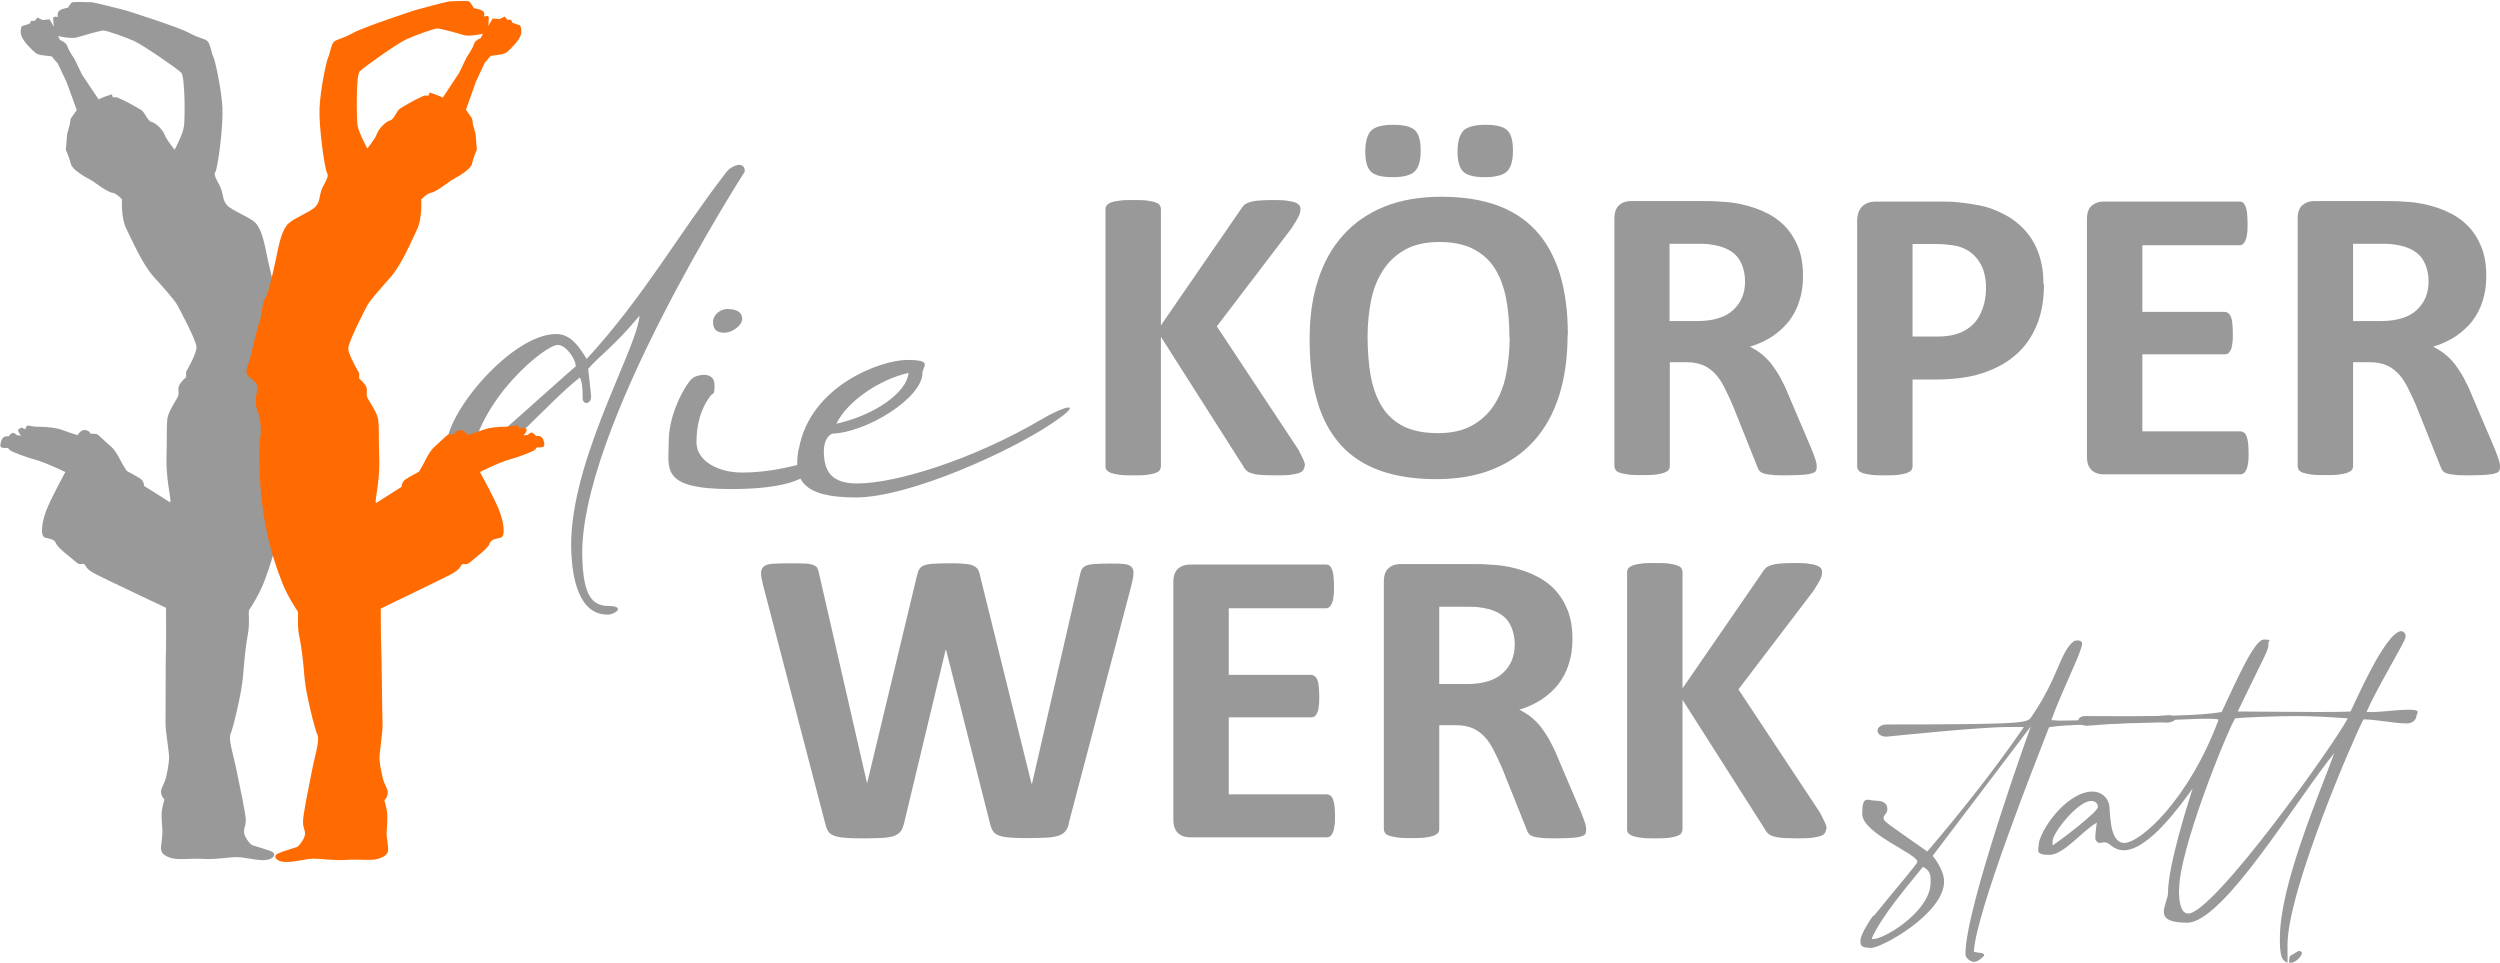 <?xml version="1.0" encoding="UTF-8"?>
<svg xmlns="http://www.w3.org/2000/svg" version="1.1" viewBox="0 0 983.5 378.7">
  <defs>
    <style>
      .cls-1 {
        fill: #ff6b00;
      }

      .cls-2 {
        fill: #999;
      }
    </style>
  </defs>
  <!-- Generator: Adobe Illustrator 28.6.0, SVG Export Plug-In . SVG Version: 1.2.0 Build 709)  -->
  <g>
    <g id="Ebene_1">
      <g>
        <g>
          <path class="cls-2" d="M218.8,131.4c6,0,9.3,5.5,12,9.8,22.4-24.3,36-49,55.1-73.7,1.6-2.1,7.1-4.7,7.1,0,0,0-66.1,102.7-63.9,152.6.5,14.1,3.8,18.3,10.4,18.3s2.7,3.4-.5,3.4c-11.5,0-13.7-14.9-14.2-23.4-2.2-34.5,25.7-80.5,26.8-94.2-10.4,12.4-15.3,15.3-20.2,20.9l1.1,10.2c.5,3.8-3.3,4.3-3.3,1.3s0-6-1.1-8.1c-12.6,9.8-34.9,36.2-42.6,36.2s-9.8-3.4-9.8-9c-.5-13.2,25.7-44.3,43.1-44.3ZM226.5,144.2c0-3-3.8-8.5-7.1-8.5-4.9,0-30,20.5-33.9,43.9,5.5-3.4,32.8-28.5,40.9-35.4Z"/>
          <path class="cls-2" d="M272.9,148.4c3.8-1.7,8.2-1.3,8.2,3s-.5,3-1.6,4.3c-3.8,5.1-5.5,11.1-5.5,18.3s8.2,11.9,18,11.9,18.6-2.1,24.6-3.8c1-1.1,2.5-1.6,2.5-1.6.5,0,1.1.4,1.1.4v1.3c0,3-4.1,10.2-32.5,10.2s-24.6-8.1-24.6-19.2,7.6-23.9,9.8-24.7ZM286.5,121.6c3.3,0,5.5,1.3,5.5,3.8s-3.8,5.5-7.1,5.5-4.4-1.7-4.4-4.3,2.7-5.1,6-5.1Z"/>
          <path class="cls-2" d="M314.3,176.5c4.4-24.7,32.2-34.9,42.6-34.9s6,2.6,6,5.1c0,9.8-21.8,23.4-35.5,23.9-2.2.9-3.3,3.8-3.3,6.8,0,7.7,2.7,12.8,13.1,12.8,14.7,0,44.8-8.9,73.2-25.6,4.4-2.6,8.7-4.3,9.8-4.3,1.6,0,.5,1.7-6.6,6.4-15.8,10.7-55.7,29-77,29s-24.6-7.2-22.4-19.2ZM329,166.7c15.3-3.4,27.8-12.4,28.4-20-11.5,2.6-24,11.1-28.4,20Z"/>
        </g>
        <g>
          <path class="cls-2" d="M737.1,360.4c9.1-11.3,17.2-20.5,17.2-21.4,0-3.1-21.7-11.1-21.7-18.8s2.1-5.2,5.4-5.2,4.5,1.4,4.5,3.3-1.5,2.1-1.5,3.5,1.2,1.9,17.2,13.2c13.6-16,26.3-32,38-49h-6c-11.8,0-47.7,3.8-48,3.8-2.4,0-3.6-1.2-3.6-2.4s1.5-2.4,3.6-2.4c58.8,0,55.2-.7,57.3-3.5,10.3-15.1,10.9-25,16.3-29.2.6-.5,3.3-.7,3.3.9,0,3.1-8.1,18.8-12.1,30.1,1.2,0,2.1.2,2.7.2,15.7,0,43.2-2.1,43.2-2.1.9,0,2.7,0,2.7,1.2s-.9,1.2-1.5,1.4c-1.2.5-2.7.2-3.9.2-36.5.9-39.5,1.2-44.1,1.9-5.7,14.6-28.7,72.8-29.6,88.3,2.1.7,6,.2,3,2.6-.9.7-1.8,1.4-3,1.4s-3.3-1.4-3.3-3.1c0-18.4,25.7-89.5,25.7-89.5l-38.6,50.9s4.5,5.2,4.5,10.1c0,12.5-24.4,26.1-28.7,26.1s-4.2-1.2-4.2-3.1,3.6-7.8,5.1-9.7ZM759.5,346.9c0-1.9.3-4.2-3-5.9-5.7,7.1-16.3,19.3-20.2,28.3,3,1.4,23.5-10.4,23.2-22.4Z"/>
          <path class="cls-2" d="M802,332.6c0-5.2,10.6-21,21.1-21.2,3.3,0,5.7,1.9,6.6,4.9.6,2.1-.3,15.3,6,15.3s25.4-17,37.1-48.5c-3.6-1.4-44.1,1.9-51.6,2.4-2.4,0-3.6-.9-3.6-1.9s.9-1.9,2.7-1.9c11.8,0,41.9.5,53.7-1.6,6.6-14.1,13-28.5,16.6-28.5s1.8.5,1.8,1.2c0,3.3,0,2.1-12.1,27.1,7.2,0,22,.2,31.7.2s12.7-.2,12.7-.2c1.2-2.1,13.6-31.3,19.9-31.6,1.2,0,1.8,1.2,1.8,2.1,0,1.9-10.9,19.3-15.4,29.7,5.7.2,11.2-.9,16.6-.9s3,1.4,3,2.6-1.5,2.8-3.6,2.8c-5.4,0-12.1-1.6-17.2-1.6-2.7,4.7-29.9,66.9-29.9,88.8s.3,2.8,1.2,4.2c2.7-1.6,3-1.9,3.3-1.9.9,0,1.2.5,1.2.9,0,.9-2.4,3.8-4.5,3.8-3.9,0-4.2-3.8-4.2-9.7,0-21,15.4-56.3,21.4-72.8-14.2,17.2-43.5,66.7-57.9,66.7s-7.5-7.3-7.5-11.8c0-10.6,7.8-35.1,9.7-41-4.8,6.6-17.2,24-26.9,24.3-4.5,0-5.7-3.1-7.5-3.1s-1.2.2-2.1.2-1.8-.9-1.8-1.9c0-1.6.3-4.2.6-6.1-6,3.5-13,12.7-18.7,12.7s-4.2-1.9-4.2-3.8ZM807.5,332.6c3.6-2.4,17.8-13.2,17.8-15.1s-1.5-2.4-2.7-2.4c-5.1,0-15.1,12.5-15.1,15.8v1.6ZM857.2,350c0,1.9,0,9.4,3.6,9.4,10,0,57.6-66.7,62.8-76.8-6.9-.5-13.6-.9-20.5-.9s-20.5.5-23.8.9c-3.3,5.4-22.3,52.3-22,67.4Z"/>
        </g>
        <g>
          <path class="cls-2" d="M513.2,183.3c0,.6-.2,1.1-.5,1.6-.3.5-.9.9-1.7,1.2-.9.3-2,.5-3.5.7s-3.4.2-5.6.2c-3.6,0-6.2-.1-7.8-.4-1.6-.3-2.7-.7-3.4-1.2-.7-.6-1.2-1.2-1.6-2l-32.4-50.9v50.9c0,.6-.2,1.1-.5,1.6s-.9.8-1.7,1.1c-.8.3-1.9.5-3.3.7-1.4.2-3.2.2-5.3.2s-3.9,0-5.3-.2-2.5-.4-3.4-.7c-.8-.3-1.4-.7-1.8-1.1-.4-.4-.5-1-.5-1.6v-101.1c0-.6.2-1.1.5-1.6.4-.4,1-.8,1.8-1.1s1.9-.5,3.4-.7,3.2-.2,5.3-.2,3.9,0,5.3.2c1.4.2,2.5.4,3.3.7.8.3,1.4.6,1.7,1.1.3.4.5,1,.5,1.6v45.7l31.4-45.6c.4-.7.9-1.3,1.4-1.8.6-.5,1.3-.8,2.2-1.1.9-.3,2-.5,3.4-.6,1.4-.1,3.2-.2,5.3-.2s4,0,5.5.2c1.4.2,2.6.4,3.4.7.9.3,1.5.7,1.8,1.1.3.4.5.9.5,1.5,0,.9-.2,1.9-.7,2.9s-1.4,2.6-2.8,4.7l-29.4,38.6,32.1,48.5c1.2,2.3,1.9,3.8,2.2,4.5.2.7.4,1.3.4,1.8Z"/>
          <path class="cls-2" d="M616.7,131.6c0,8.9-1.1,16.9-3.3,23.9-2.2,7-5.5,13-9.9,17.9-4.4,4.9-9.8,8.6-16.2,11.2-6.4,2.6-13.9,3.9-22.3,3.9s-15.6-1.1-21.9-3.3c-6.2-2.2-11.4-5.5-15.5-10-4.1-4.5-7.3-10.2-9.3-17.1-2.1-6.9-3.1-15.1-3.1-24.5s1.1-16.5,3.3-23.4c2.2-6.9,5.5-12.8,9.9-17.7,4.4-4.9,9.8-8.6,16.2-11.2,6.4-2.6,13.9-3.9,22.4-3.9s15.3,1.1,21.5,3.2c6.2,2.2,11.4,5.5,15.6,10,4.2,4.5,7.3,10.1,9.5,17,2.1,6.8,3.2,14.9,3.2,24.2ZM558.9,59.3c0,3.9-.8,6.6-2.3,8.1-1.5,1.5-4.4,2.3-8.7,2.3s-7.1-.7-8.6-2.2c-1.5-1.5-2.2-4.1-2.2-7.9s.8-6.6,2.3-8.2c1.5-1.5,4.4-2.3,8.6-2.3s7.2.7,8.7,2.2c1.5,1.5,2.2,4.1,2.2,7.9ZM593.8,132.8c0-5.6-.4-10.8-1.3-15.4-.9-4.6-2.4-8.6-4.5-11.9-2.1-3.3-5-5.8-8.5-7.6-3.5-1.8-8-2.7-13.3-2.7s-9.8,1-13.4,3c-3.6,2-6.5,4.7-8.7,8.1-2.2,3.4-3.8,7.3-4.7,11.8-.9,4.5-1.4,9.3-1.4,14.3s.4,11.1,1.3,15.8c.9,4.7,2.4,8.7,4.5,12,2.1,3.3,4.9,5.8,8.5,7.6,3.5,1.7,8,2.6,13.4,2.6s9.8-1,13.4-3c3.6-2,6.5-4.7,8.7-8.1,2.2-3.4,3.8-7.4,4.7-12s1.4-9.4,1.4-14.6ZM595.2,59.3c0,3.9-.8,6.6-2.3,8.1-1.5,1.5-4.5,2.3-8.7,2.3s-7.1-.7-8.6-2.2c-1.5-1.5-2.2-4.1-2.2-7.9s.8-6.6,2.3-8.2c1.5-1.5,4.4-2.3,8.7-2.3s7.1.7,8.6,2.2c1.5,1.5,2.2,4.1,2.2,7.9Z"/>
          <path class="cls-2" d="M714.7,183.7c0,.6-.1,1.1-.3,1.5-.2.4-.7.8-1.6,1-.8.3-2,.5-3.6.6-1.6.1-3.8.2-6.6.2s-4.2,0-5.6-.2c-1.4-.1-2.5-.3-3.3-.6-.8-.3-1.4-.7-1.7-1.2-.3-.5-.6-1-.8-1.7l-9.6-24c-1.2-2.7-2.3-5.1-3.4-7.2-1.1-2.1-2.3-3.9-3.7-5.3-1.4-1.4-2.9-2.5-4.7-3.2-1.8-.7-3.8-1.1-6.1-1.1h-6.8v40.9c0,.6-.2,1.1-.5,1.5s-1,.8-1.8,1.1c-.8.3-1.9.5-3.3.7s-3.2.2-5.3.2-3.9,0-5.3-.2-2.5-.4-3.4-.7c-.8-.3-1.4-.6-1.7-1.1s-.5-.9-.5-1.5v-97.4c0-2.4.6-4.2,1.9-5.3,1.2-1.1,2.8-1.6,4.6-1.6h27.8c2.8,0,5.1,0,7,.2,1.8.1,3.5.2,5,.4,4.3.6,8.2,1.7,11.7,3.2,3.5,1.5,6.4,3.4,8.8,5.8s4.2,5.3,5.5,8.5c1.3,3.3,1.9,7.1,1.9,11.3s-.5,6.9-1.4,9.8c-.9,3-2.3,5.6-4,7.9-1.8,2.3-4,4.3-6.6,6.1-2.6,1.7-5.6,3.1-8.9,4.1,1.6.8,3.1,1.7,4.5,2.8,1.4,1.1,2.7,2.4,4,4,1.2,1.6,2.4,3.4,3.5,5.4,1.1,2,2.2,4.3,3.2,6.8l9,21.1c.8,2.1,1.4,3.6,1.7,4.6.3,1,.4,1.7.4,2.3ZM686.5,110.9c0-3.5-.8-6.5-2.4-9-1.6-2.4-4.2-4.1-7.9-5.1-1.1-.3-2.4-.5-3.8-.7-1.4-.2-3.4-.2-5.8-.2h-9.8v30.4h11.1c3.1,0,5.8-.4,8.1-1.1,2.3-.7,4.3-1.8,5.8-3.2,1.5-1.4,2.7-3,3.5-4.9.8-1.9,1.2-4,1.2-6.3Z"/>
          <path class="cls-2" d="M804.1,111.8c0,6-.9,11.4-2.8,16-1.9,4.6-4.6,8.6-8.2,11.7-3.6,3.2-8,5.6-13.2,7.3-5.2,1.7-11.4,2.5-18.5,2.5h-9v34.2c0,.6-.2,1.1-.5,1.5s-1,.8-1.8,1.1c-.8.3-1.9.5-3.3.7s-3.2.2-5.3.2-3.9,0-5.3-.2c-1.4-.2-2.5-.4-3.4-.7-.8-.3-1.4-.6-1.7-1.1s-.5-.9-.5-1.5v-96.5c0-2.6.7-4.5,2-5.8,1.4-1.3,3.1-1.9,5.3-1.9h25.3c2.5,0,5,0,7.3.3,2.3.2,5,.6,8.2,1.2,3.2.6,6.5,1.8,9.7,3.5,3.3,1.7,6.1,3.9,8.4,6.5,2.3,2.6,4.1,5.7,5.3,9.2,1.2,3.5,1.8,7.5,1.8,11.8ZM781.3,113.4c0-3.8-.7-6.9-2-9.3-1.3-2.4-3-4.2-4.9-5.4-1.9-1.2-4-1.9-6.1-2.2-2.1-.3-4.3-.5-6.6-.5h-9.3v36.4h9.8c3.5,0,6.4-.5,8.7-1.4,2.3-.9,4.3-2.3,5.8-3.9,1.5-1.7,2.6-3.7,3.4-6.1.8-2.3,1.2-4.9,1.2-7.7Z"/>
          <path class="cls-2" d="M884.6,178c0,1.6,0,2.9-.2,4-.1,1.1-.3,1.9-.6,2.6-.3.7-.6,1.1-1,1.5-.4.3-.9.5-1.4.5h-53.9c-1.8,0-3.4-.5-4.6-1.6s-1.9-2.8-1.9-5.3v-93.5c0-2.4.6-4.2,1.9-5.3s2.8-1.6,4.6-1.6h53.6c.5,0,.9.1,1.3.4s.7.8,1,1.5c.3.7.5,1.6.6,2.7.1,1.1.2,2.4.2,4.1s0,2.9-.2,3.9c-.1,1.1-.3,1.9-.6,2.6-.3.7-.6,1.1-1,1.5-.4.3-.8.5-1.3.5h-38.3v26.2h32.4c.5,0,1,.2,1.4.5.4.3.8.8,1,1.4.3.6.5,1.5.6,2.6.1,1.1.2,2.4.2,3.9s0,2.9-.2,4c-.1,1.1-.3,1.9-.6,2.5-.3.6-.6,1.1-1,1.4-.4.3-.9.4-1.4.4h-32.4v30.3h38.6c.5,0,1,.2,1.4.5.4.3.8.8,1,1.5.3.7.5,1.5.6,2.6.1,1.1.2,2.4.2,4Z"/>
          <path class="cls-2" d="M983.5,183.7c0,.6-.1,1.1-.3,1.5-.2.4-.7.8-1.6,1-.8.3-2,.5-3.6.6-1.6.1-3.8.2-6.6.2s-4.2,0-5.6-.2c-1.4-.1-2.5-.3-3.3-.6-.8-.3-1.4-.7-1.7-1.2-.3-.5-.6-1-.8-1.7l-9.6-24c-1.2-2.7-2.3-5.1-3.4-7.2-1.1-2.1-2.3-3.9-3.7-5.3-1.4-1.4-2.9-2.5-4.7-3.2-1.8-.7-3.8-1.1-6.1-1.1h-6.8v40.9c0,.6-.2,1.1-.5,1.5s-1,.8-1.8,1.1c-.8.3-1.9.5-3.3.7s-3.2.2-5.3.2-3.9,0-5.3-.2c-1.4-.2-2.5-.4-3.4-.7-.8-.3-1.4-.6-1.7-1.1s-.5-.9-.5-1.5v-97.4c0-2.4.6-4.2,1.9-5.3s2.8-1.6,4.6-1.6h27.8c2.8,0,5.1,0,7,.2,1.8.1,3.5.2,5,.4,4.3.6,8.2,1.7,11.7,3.2,3.5,1.5,6.4,3.4,8.8,5.8s4.2,5.3,5.5,8.5c1.3,3.3,1.9,7.1,1.9,11.3s-.5,6.9-1.4,9.8c-.9,3-2.3,5.6-4,7.9-1.8,2.3-4,4.3-6.6,6.1-2.6,1.7-5.6,3.1-8.9,4.1,1.6.8,3.1,1.7,4.5,2.8,1.4,1.1,2.7,2.4,4,4,1.2,1.6,2.4,3.4,3.5,5.4,1.1,2,2.2,4.3,3.2,6.8l9,21.1c.8,2.1,1.4,3.6,1.7,4.6.3,1,.4,1.7.4,2.3ZM955.4,110.9c0-3.5-.8-6.5-2.4-9-1.6-2.4-4.2-4.1-7.9-5.1-1.1-.3-2.4-.5-3.8-.7-1.4-.2-3.4-.2-5.8-.2h-9.8v30.4h11.1c3.1,0,5.8-.4,8.1-1.1,2.3-.7,4.3-1.8,5.8-3.2,1.5-1.4,2.7-3,3.5-4.9.8-1.9,1.2-4,1.2-6.3Z"/>
        </g>
        <path class="cls-2" d="M26.4,3.6s1.4-2.5,2-2.7c.6-.2,6.5-.1,7.9,0,1.5.2,13.2,3.2,13.2,3.2,0,0,20.4,6.4,24.8,8.8,4.4,2.4,6.4,2.2,7.4,3.4,1.1,1.2,1.5,4.7,2.2,6,.7,1.2,3.2,12.7,3.6,19.9.4,7.3-1.8,24-2.8,25.5-1,1.5,1.6,4.3,2.4,7,.9,2.7.5,4,2.2,6,1.7,2,8.2,4.4,10.8,6.6,2.6,2.2,3.8,7.5,5.1,14.1,1,4.6,3,13.7,4.3,15.1,1.3,1.4,1.4,7.3,2.5,10,1.1,2.7,3.2,13.1,4.3,15.8,1.1,2.7,1.1,4.2-.5,5.4-1.6,1.3-3.5,2.8-3,4.9.5,2.1,1.6,4.8.2,8.3-1.4,3.6-1.5,7.7-1,10.4.5,2.7,1,17.4-1,30.4-2,13-4.8,21-6.9,26.7-2.2,5.7-5.4,10.6-6,11.4-.6.8.3,5-.6,9.8-.9,4.8-1.4,10.2-1.9,16.5-.5,6.3-3.9,20.5-4.9,22.6-1,2.1,1.2,8.5,2.4,14.5,1.2,6,3.5,16.6,3.6,19.3,0,2.7-.8,3.1-.7,4.6,0,1.5.9,2.7.9,2.7,0,0,1.3,2.3,2.4,2.7,1,.4,5.4,1.6,7.6,2.5,2.1,1,.7,3.3-3.1,3.4-3.7,0-8-1.3-10.9-1.2-2.9,0-7.9,1-12.7.7-4.8-.3-9.9.5-12.7-.3-2.7-.8-4.3-1.9-4.2-4.2.2-2.3.6-4.3.6-6.2,0-1.9-.6-6.3-.2-8.5.4-2.3,1-4.2,1-4.2,0,0-2.3-1.9-.9-4.8,1.4-3,1.6-4.2,1.6-4.2,0,0,1-4.4,1.1-6.9.2-2.5-1.5-10.8-1.4-14.6.1-3.8,0-25,.2-29,.1-4,0-15.9,0-15.9,0,0-24.2-11.4-27.6-13.2-3.4-1.8-3.6-2.6-4.3-3.7-.7-1-1.9.5-3.4-1-1.5-1.4-7.2-5.5-7.9-7.3-.7-1.9-2.3-1.8-4.4-2.4-2.1-.6-1.2-6.9,1-11.9,2.2-5.1,7-13.9,7-13.9,0,0-7-3.4-11-4.6-4-1.1-10.3-3.3-10.9-4.1l-.7-.8s-2.7.3-2.9-.6c-.2-.8.2-2.5,1-3.4.8-.8,2.1-.5,2.1-.5,0,0,1-1.2,1.6-1.4.6-.2,1.8.9,1.8.9l1.6.2s-1.2-1.5-1.2-2.1c0-.6,1.4-1.1,1.4-1.1l1.5.7s.2-1.5,1-1.5c.8,0,2.1.6,4.8.5,2.7,0,6.7.5,8.2,1.1,1.5.6,6.5,2.2,6.5,2.2,0,0,1.4-2.5,3.3-2,1.9.6,1.7,1.4,1.7,1.4,0,0,2.4,0,2.8.3.7.4,2.9,2.7,5.3,4.7,2.5,2.2,4.1,6.4,5.2,8l1.1,1.7s3.8,2,5.3,3c1.5,1,1.5,2.9,1.5,2.9,0,0,8.7,5.4,10,6.3,1.3.8-1.4-7.3-1.2-17.1.2-9.8,0-12.1.3-15.5.4-3.4,4.2-8.2,4.4-9.5.2-1.3-.4-2.5.4-4,.8-1.5,2.6-3,2.6-3v-2.1s4.2-7.2,4.1-9.7c0-2.5-6.4-14.5-7.5-16.5-1.1-2.1-5.2-6.6-9.4-11.3-4.3-4.7-8.5-14.4-10.7-18.8-2.2-4.3-1.7-11.6-1.7-11.6,0,0-2.3-2.5-4-2.6-1.7-.2-7.6-4.6-7.6-4.6l-3.2-1.8s-4.9-2.8-5.3-4.9c-.5-2.1-2-5.6-2-5.6l.5-6.1,1-3.6.4-2.5,2.4-3.4-4-11-3.5-7.4s-1.7-1.8-2.1-2.5c-.4-.6-5-.3-6.5-1.5-1.5-1.2-4.7-4.3-5.6-6.6-.9-2.3.1-4,.1-4,0,0,.4-.2,1.3-.4.8-.2,1.9-.7,1.9-.7l.4-1h1.5s1-1.3,1-1.3l2.1,1,2.7-.3,1.7,2.9s-.3-2.3-.3-3.3c0-1,1.9-.5,1.9-.5,0,0-.4-1.1.2-2.1.6-1.1,3.9-1.6,3.9-1.6M23.7,15.8s2.3.8,2.8,2.4c.5,1.7,2.8,5,2.8,5l3,6.2,6.5,9.7.8-.4,1.7-.7,2.7-.9.4,1.2h1.7s3.4,1.6,3.4,1.6c0,0,4.6,2.4,6.1,3.4,1.5,1,2.4,4.3,4.1,4.7,1.7.4,4.5,3.2,5.1,5.1.7,1.9,3.9,5.8,3.9,5.8,0,0,3.4-6.3,3.7-9.5.4-3.1.4-19.2-1.1-20.8-1.5-1.6-15.1-10.9-18.6-12.5-3.6-1.6-10.8-4.1-12-4.1-1.3,0-8.3,2.1-10.4,2.7-2.1.7-7.5-.5-7.5-.5l.9,1.7Z"/>
        <path class="cls-1" d="M190.2,4.4c.6,1,.2,2.1.2,2.1,0,0,1.9-.6,1.9.4,0,1-.2,3.3-.2,3.3l1.7-2.9,2.7.2,2.1-1,1,1.3h1.5s.4,1.1.4,1.1c0,0,1,.4,1.9.7.8.2,1.2.4,1.2.4,0,0,1,1.7.2,4-.9,2.3-4,5.4-5.5,6.6-1.5,1.2-6.1,1-6.5,1.6-.4.6-2.1,2.5-2.1,2.5l-3.5,7.5-3.9,11,2.4,3.4.4,2.5,1,3.6.5,6.1s-1.5,3.5-1.9,5.6c-.4,2.1-5.3,4.9-5.3,4.9l-3.1,1.8s-5.9,4.5-7.6,4.7c-1.7.2-4,2.7-4,2.7,0,0,.5,7.3-1.6,11.7-2.1,4.4-6.2,14.1-10.5,18.9-4.2,4.8-8.3,9.3-9.3,11.4-1.1,2.1-7.3,14.1-7.3,16.6,0,2.5,4.3,9.7,4.3,9.7v2.1s1.8,1.5,2.6,2.9c.8,1.5.2,2.7.4,4,.2,1.3,4.1,6.1,4.5,9.4.4,3.3.1,5.6.4,15.5.3,9.8-2.3,17.9-1.1,17.1,1.3-.8,9.9-6.3,9.9-6.3,0,0,0-1.9,1.5-2.9,1.5-1,5.3-3,5.3-3l1-1.7c1.1-1.6,2.6-5.8,5.1-8.1,2.3-2.1,4.6-4.3,5.2-4.7.4-.3,2.8-.4,2.8-.4,0,0-.2-.8,1.7-1.4,1.9-.6,3.3,1.9,3.3,1.9,0,0,5-1.6,6.5-2.2,1.5-.6,5.4-1.2,8.1-1.1,2.7,0,4-.6,4.8-.6.8,0,1,1.5,1,1.5l1.5-.7s1.4.5,1.4,1.1c0,.6-1.2,2.1-1.2,2.1l1.6-.2s1.1-1.1,1.8-.9c.6.2,1.6,1.4,1.6,1.4,0,0,1.2-.4,2.1.4.8.9,1.2,2.5,1,3.4-.2.8-2.9.6-2.9.6l-.6.8c-.6.8-6.9,3.1-10.9,4.2-4,1.2-10.9,4.7-10.9,4.7,0,0,4.9,8.8,7.1,13.9,2.2,5,3.2,11.3,1.1,11.9-2.1.6-3.8.6-4.4,2.4-.6,1.9-6.3,6-7.8,7.4-1.5,1.4-2.7,0-3.3,1-.6,1-.9,1.9-4.2,3.7-3.4,1.8-27.5,13.4-27.5,13.4,0,0,0,11.9.2,15.9.2,4,.3,25.3.5,29,.2,3.8-1.4,12.1-1.2,14.6.2,2.5,1.2,6.9,1.2,6.9,0,0,.2,1.3,1.6,4.2,1.4,2.9-.9,4.8-.9,4.8,0,0,.6,1.9,1,4.2.4,2.3,0,6.7-.1,8.5s.5,3.9.6,6.2c.2,2.3-1.4,3.4-4.1,4.2-2.7.8-7.8,0-12.6.4-4.8.3-9.8-.5-12.7-.5-2.9,0-7.1,1.4-10.9,1.3-3.8,0-5.2-2.3-3.1-3.3,2.1-1,6.5-2.2,7.5-2.6,1-.4,2.3-2.7,2.3-2.7,0,0,.9-1.2.9-2.7,0-1.5-.8-1.9-.8-4.6,0-2.7,2.2-13.3,3.4-19.4,1.1-6,3.3-12.5,2.3-14.6-1-2.1-4.6-16.3-5.1-22.6-.5-6.3-1.1-11.7-2.1-16.5-1-4.8,0-9-.7-9.8-.6-.9-3.9-5.7-6.1-11.4-2.2-5.7-5.1-13.6-7.2-26.6-2.1-13-1.8-27.6-1.3-30.3.4-2.7.3-6.8-1.1-10.4-1.4-3.6-.4-6.3,0-8.3.4-2.1-1.4-3.6-3.1-4.8-1.6-1.3-1.6-2.7-.5-5.4,1.1-2.7,3.1-13.1,4.2-15.8,1.1-2.7,1.2-8.5,2.4-10,1.3-1.5,3.2-10.6,4.2-15.2,1.3-6.6,2.5-11.9,5-14.2,2.5-2.3,9-4.7,10.7-6.7,1.7-2.1,1.3-3.3,2.1-6,.9-2.7,3.4-5.6,2.4-7.1-1-1.5-3.3-18.2-3-25.5.3-7.3,2.7-18.7,3.4-20,.6-1.2,1.1-4.8,2.1-6,1.1-1.2,3-1.1,7.4-3.5,4.4-2.5,24.7-9.1,24.7-9.1,0,0,11.7-3.2,13.2-3.4,1.5-.2,7.3-.3,7.9-.1.6.2,2,2.7,2,2.7,0,0,3.3.5,3.9,1.5M189.9,13.3s-5.4,1.2-7.5.5c-2.1-.7-9.1-2.6-10.4-2.6-1.2,0-8.4,2.6-12,4.2-3.6,1.6-17,11.1-18.5,12.7-1.5,1.7-1.2,17.7-.9,20.9.4,3.1,3.9,9.4,3.9,9.4,0,0,3.2-3.9,3.8-5.8.7-1.9,3.4-4.8,5.1-5.2,1.7-.4,2.5-3.7,4-4.7,1.5-1,6.1-3.5,6.1-3.5l3.4-1.6h1.7s.4-1.2.4-1.2l2.7.9,1.7.7.8.4,6.4-9.7,3-6.2s2.3-3.3,2.8-5c.4-1.7,2.7-2.5,2.7-2.5l.9-1.7Z"/>
        <g>
          <path class="cls-2" d="M420.6,323.7c-.3,1.3-.8,2.4-1.4,3.2-.6.8-1.5,1.4-2.6,1.8-1.2.4-2.7.7-4.5.8-1.8.1-4.1.2-7,.2s-5.7,0-7.6-.2c-1.9-.1-3.4-.4-4.5-.8-1.1-.4-1.9-1-2.4-1.8-.5-.8-.9-1.9-1.2-3.2l-17.2-68h-.2l-16.3,68c-.3,1.3-.7,2.3-1.2,3.1-.5.8-1.3,1.4-2.4,1.9s-2.5.7-4.4.9c-1.9.1-4.3.2-7.3.2s-5.8,0-7.7-.2c-1.9-.1-3.4-.4-4.5-.8-1.1-.4-1.9-1-2.4-1.8-.5-.8-.9-1.9-1.2-3.2l-24.4-93.6c-.5-2-.8-3.6-.8-4.7,0-1.1.3-2,1-2.6.7-.6,1.8-1,3.4-1.1,1.6-.1,3.8-.2,6.6-.2s4.7,0,6.2.1c1.5,0,2.7.3,3.4.6.8.3,1.3.7,1.6,1.3.3.6.5,1.4.7,2.4l18.8,82.2h0l19.6-81.6c.2-1,.5-1.9.9-2.6.4-.7,1-1.2,1.8-1.5.9-.4,2-.6,3.5-.7,1.5-.1,3.5-.2,6-.2s4.8,0,6.3.2c1.6.1,2.8.3,3.6.7.9.4,1.5.9,1.9,1.5.4.7.7,1.5.9,2.7l20.2,81.6h.2l18.8-81.9c.2-.9.4-1.6.7-2.3.3-.6.8-1.1,1.6-1.5.8-.4,1.9-.6,3.3-.7,1.4-.1,3.5-.2,6.1-.2s4.3,0,5.7.2c1.4.1,2.3.5,2.9,1.1.6.6.9,1.5.8,2.7,0,1.2-.4,2.8-.9,4.9l-24.6,93.4Z"/>
          <path class="cls-2" d="M525.2,320.8c0,1.6,0,2.9-.2,4-.1,1.1-.3,1.9-.6,2.6-.3.7-.6,1.1-1,1.5-.4.3-.9.5-1.4.5h-53.9c-1.8,0-3.4-.5-4.6-1.6-1.2-1.1-1.9-2.8-1.9-5.3v-93.5c0-2.4.6-4.2,1.9-5.3,1.2-1.1,2.8-1.6,4.6-1.6h53.6c.5,0,.9.1,1.3.4.4.3.7.8,1,1.5.3.7.5,1.6.6,2.7.1,1.1.2,2.4.2,4.1s0,2.9-.2,3.9c-.1,1.1-.3,1.9-.6,2.6-.3.7-.6,1.1-1,1.5-.4.3-.8.5-1.3.5h-38.3v26.2h32.4c.5,0,1,.2,1.4.5.4.3.8.8,1,1.4.3.6.5,1.5.6,2.6.1,1.1.2,2.4.2,3.9s0,2.9-.2,4c-.1,1.1-.3,1.9-.6,2.5-.3.6-.6,1.1-1,1.4-.4.3-.9.4-1.4.4h-32.4v30.3h38.6c.5,0,1,.2,1.4.5.4.3.8.8,1,1.5.3.7.5,1.5.6,2.6.1,1.1.2,2.4.2,4Z"/>
          <path class="cls-2" d="M624,326.5c0,.6-.1,1.1-.3,1.5-.2.4-.7.8-1.6,1-.8.3-2,.5-3.6.6-1.6.1-3.8.2-6.6.2s-4.2,0-5.6-.2c-1.4-.1-2.5-.3-3.3-.6-.8-.3-1.4-.7-1.7-1.2-.3-.5-.6-1-.8-1.7l-9.6-24c-1.2-2.7-2.3-5.1-3.4-7.2-1.1-2.1-2.3-3.9-3.7-5.3-1.4-1.4-2.9-2.5-4.7-3.2-1.8-.7-3.8-1.1-6.1-1.1h-6.8v40.9c0,.6-.2,1.1-.5,1.5-.4.4-1,.8-1.8,1.1-.8.3-1.9.5-3.3.7-1.4.2-3.2.2-5.3.2s-3.9,0-5.3-.2-2.5-.4-3.4-.7c-.8-.3-1.4-.6-1.7-1.1s-.5-.9-.5-1.5v-97.4c0-2.4.6-4.2,1.9-5.3,1.2-1.1,2.8-1.6,4.6-1.6h27.8c2.8,0,5.1,0,7,.2,1.8.1,3.5.2,5,.4,4.3.6,8.2,1.7,11.7,3.2,3.5,1.5,6.4,3.4,8.8,5.8,2.4,2.4,4.2,5.3,5.5,8.5,1.3,3.3,1.9,7.1,1.9,11.3s-.5,6.9-1.4,9.8c-.9,3-2.3,5.6-4,7.9-1.8,2.3-4,4.3-6.6,6.1-2.6,1.7-5.6,3.1-8.9,4.1,1.6.8,3.1,1.7,4.5,2.8,1.4,1.1,2.7,2.4,4,4,1.2,1.6,2.4,3.4,3.5,5.4,1.1,2,2.2,4.3,3.2,6.8l9,21.1c.8,2.1,1.4,3.6,1.7,4.6.3,1,.4,1.7.4,2.3ZM595.9,253.7c0-3.5-.8-6.5-2.4-9-1.6-2.4-4.2-4.1-7.9-5.1-1.1-.3-2.4-.5-3.8-.7s-3.4-.2-5.8-.2h-9.8v30.4h11.1c3.1,0,5.8-.4,8.1-1.1,2.3-.7,4.3-1.8,5.8-3.2,1.5-1.4,2.7-3,3.5-4.9.8-1.9,1.2-4,1.2-6.3Z"/>
          <path class="cls-2" d="M718.4,326.1c0,.6-.2,1.1-.5,1.6-.3.5-.9.9-1.7,1.2-.9.3-2,.5-3.5.7-1.5.2-3.4.2-5.6.2-3.6,0-6.2-.1-7.8-.4s-2.7-.7-3.4-1.2c-.7-.6-1.2-1.2-1.6-2l-32.4-50.9v50.9c0,.6-.2,1.1-.5,1.6s-.9.8-1.7,1.1c-.8.3-1.9.5-3.3.7s-3.2.2-5.3.2-3.9,0-5.3-.2c-1.4-.2-2.5-.4-3.4-.7-.8-.3-1.4-.7-1.8-1.1-.4-.4-.5-1-.5-1.6v-101.1c0-.6.2-1.1.5-1.6.4-.4,1-.8,1.8-1.1s1.9-.5,3.4-.7c1.4-.2,3.2-.2,5.3-.2s3.9,0,5.3.2,2.5.4,3.3.7,1.4.6,1.7,1.1c.3.4.5,1,.5,1.6v45.7l31.4-45.6c.4-.7.9-1.3,1.4-1.8.6-.5,1.3-.8,2.2-1.1.9-.3,2-.5,3.4-.6,1.4-.1,3.2-.2,5.3-.2s4,0,5.5.2c1.4.2,2.6.4,3.4.7.9.3,1.5.7,1.8,1.1.3.4.5.9.5,1.5,0,.9-.2,1.9-.7,2.9-.5,1-1.4,2.6-2.8,4.7l-29.4,38.6,32.1,48.5c1.2,2.3,1.9,3.8,2.2,4.5s.4,1.3.4,1.8Z"/>
        </g>
      </g>
    </g>
  </g>
</svg>